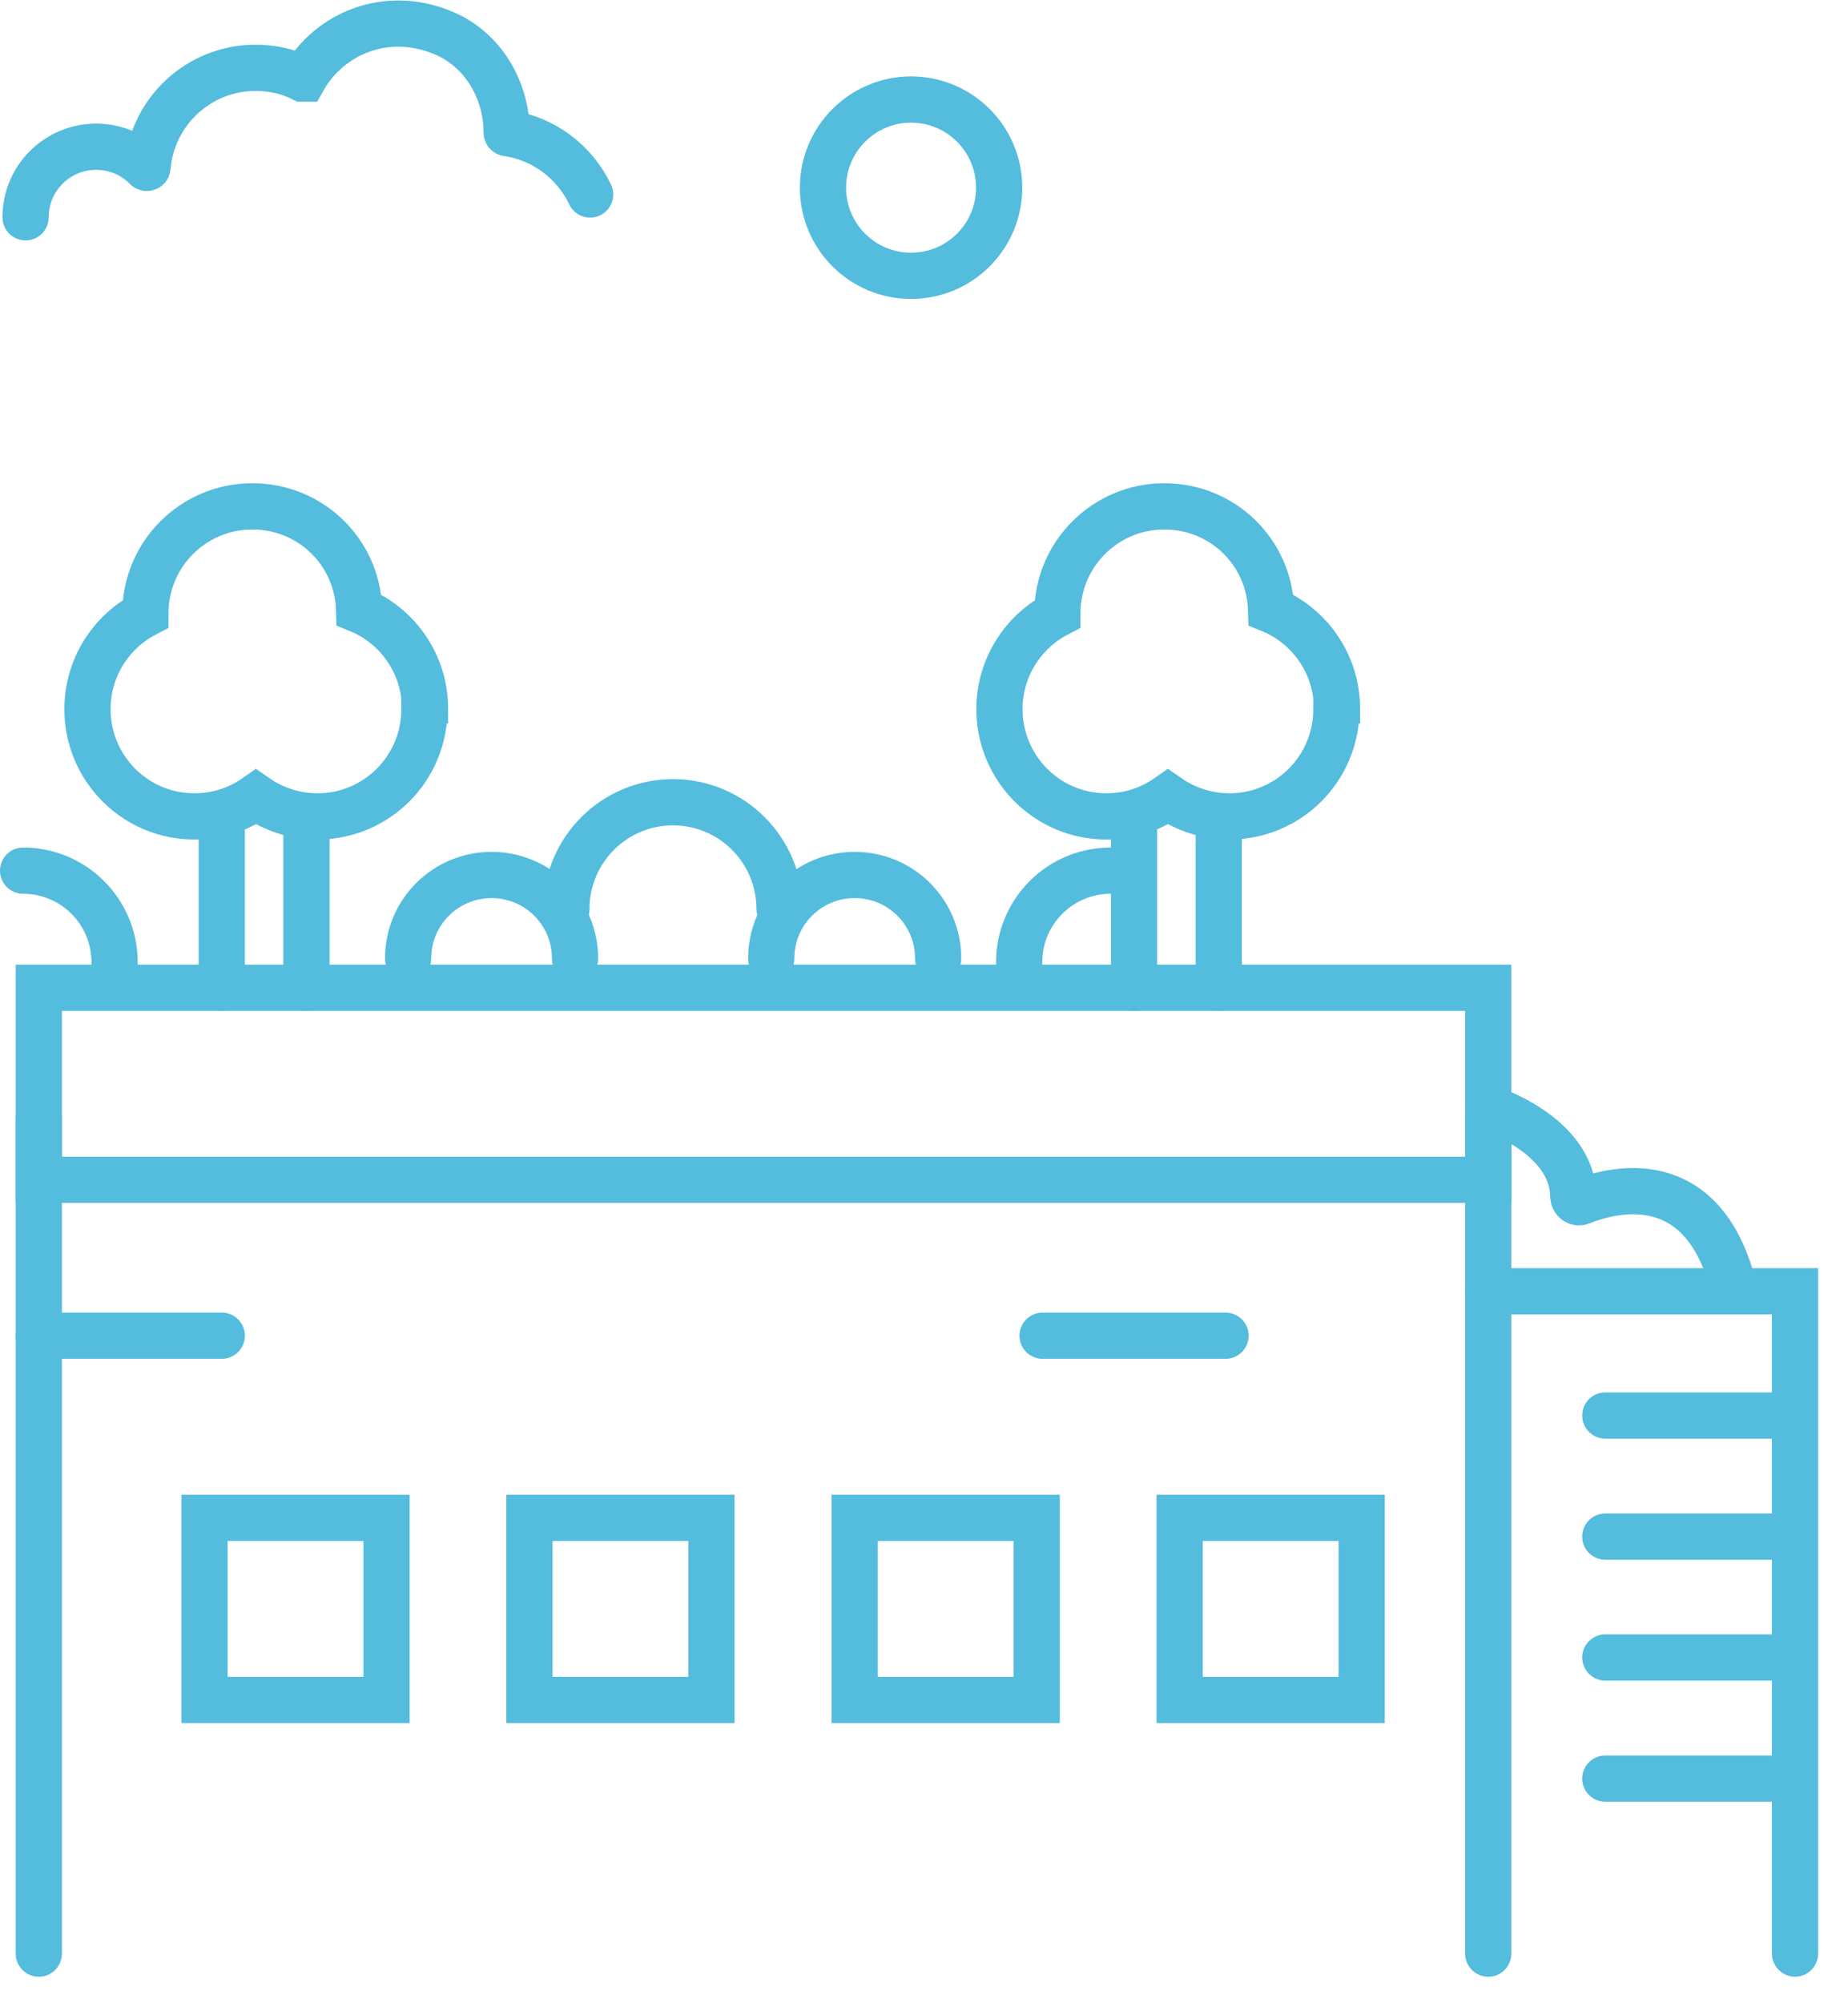 <svg width="60" height="65" viewBox="0 0 60 65" fill="none" xmlns="http://www.w3.org/2000/svg">
<g clip-path="url(#clip0_1438_9381)">
<path d="M48.32 32.051H1.26V38.281H48.32V32.051Z" stroke="#54BCDD" stroke-width="1.5" stroke-miterlimit="10" stroke-linecap="round"/>
<path d="M1.26 63.39V36.32" stroke="#54BCDD" stroke-width="1.5" stroke-miterlimit="10" stroke-linecap="round"/>
<path d="M48.32 63.39V36.32" stroke="#54BCDD" stroke-width="1.5" stroke-miterlimit="10" stroke-linecap="round"/>
<path d="M12.55 49.25H6.64V55.16H12.55V49.25Z" stroke="#54BCDD" stroke-width="1.5" stroke-miterlimit="10" stroke-linecap="round"/>
<path d="M23.1 49.25H17.19V55.16H23.1V49.25Z" stroke="#54BCDD" stroke-width="1.5" stroke-miterlimit="10" stroke-linecap="round"/>
<path d="M33.66 49.25H27.75V55.16H33.66V49.25Z" stroke="#54BCDD" stroke-width="1.5" stroke-miterlimit="10" stroke-linecap="round"/>
<path d="M44.21 49.25H38.3V55.16H44.21V49.25Z" stroke="#54BCDD" stroke-width="1.5" stroke-miterlimit="10" stroke-linecap="round"/>
<path d="M7.2 26.488V32.048" stroke="#54BCDD" stroke-width="1.5" stroke-miterlimit="10" stroke-linecap="round"/>
<path d="M9.95 26.488V32.048" stroke="#54BCDD" stroke-width="1.5" stroke-miterlimit="10" stroke-linecap="round"/>
<path d="M13.78 23.01C13.78 24.94 12.22 26.49 10.31 26.49C9.56 26.49 8.87 26.25 8.31 25.86C7.74 26.26 7.06 26.49 6.31 26.49C4.39 26.49 2.84 24.93 2.84 23.01C2.84 21.67 3.6 20.5 4.72 19.92V19.9C4.72 17.98 6.28 16.43 8.19 16.43C10.1 16.43 11.61 17.93 11.66 19.79C12.92 20.31 13.8 21.56 13.8 23L13.78 23.01Z" stroke="#54BCDD" stroke-width="1.5" stroke-miterlimit="10" stroke-linecap="round"/>
<path d="M36.82 26.488V32.048" stroke="#54BCDD" stroke-width="1.5" stroke-miterlimit="10" stroke-linecap="round"/>
<path d="M39.57 26.488V32.048" stroke="#54BCDD" stroke-width="1.5" stroke-miterlimit="10" stroke-linecap="round"/>
<path d="M43.39 23.01C43.39 24.94 41.83 26.49 39.92 26.49C39.17 26.49 38.48 26.25 37.92 25.86C37.35 26.26 36.67 26.49 35.92 26.49C34 26.49 32.45 24.93 32.45 23.01C32.45 21.67 33.21 20.5 34.33 19.92V19.9C34.33 17.98 35.89 16.43 37.8 16.43C39.71 16.43 41.22 17.93 41.27 19.79C42.53 20.31 43.41 21.56 43.41 23L43.39 23.01Z" stroke="#54BCDD" stroke-width="1.5" stroke-miterlimit="10" stroke-linecap="round"/>
<path d="M13.25 31.101C13.25 29.601 14.46 28.391 15.96 28.391C17.46 28.391 18.67 29.601 18.67 31.101" stroke="#54BCDD" stroke-width="1.5" stroke-miterlimit="10" stroke-linecap="round"/>
<path d="M25.04 31.101C25.04 29.601 26.25 28.391 27.75 28.391C29.25 28.391 30.46 29.601 30.46 31.101" stroke="#54BCDD" stroke-width="1.5" stroke-miterlimit="10" stroke-linecap="round"/>
<path d="M18.39 29.491C18.39 27.581 19.94 26.031 21.85 26.031C23.76 26.031 25.31 27.581 25.31 29.491" stroke="#54BCDD" stroke-width="1.5" stroke-miterlimit="10" stroke-linecap="round"/>
<path d="M0.75 28.25C2.39 28.25 3.72 29.58 3.72 31.22" stroke="#54BCDD" stroke-width="1.5" stroke-miterlimit="10" stroke-linecap="round"/>
<path d="M36.06 28.25C34.42 28.25 33.09 29.58 33.09 31.22" stroke="#54BCDD" stroke-width="1.5" stroke-miterlimit="10" stroke-linecap="round"/>
<path d="M48.32 41.898H58.28V63.388" stroke="#54BCDD" stroke-width="1.5" stroke-miterlimit="10" stroke-linecap="round"/>
<path d="M52.12 45.93H58.03" stroke="#54BCDD" stroke-width="1.5" stroke-miterlimit="10" stroke-linecap="round"/>
<path d="M52.12 49.859H58.03" stroke="#54BCDD" stroke-width="1.5" stroke-miterlimit="10" stroke-linecap="round"/>
<path d="M52.12 53.781H58.03" stroke="#54BCDD" stroke-width="1.5" stroke-miterlimit="10" stroke-linecap="round"/>
<path d="M52.12 57.711H58.03" stroke="#54BCDD" stroke-width="1.5" stroke-miterlimit="10" stroke-linecap="round"/>
<path d="M48.32 35.949C48.32 35.949 51.05 36.809 51.08 38.809C51.08 38.949 51.21 39.049 51.33 38.999C52.22 38.639 55.07 37.799 56.18 41.389" stroke="#54BCDD" stroke-width="1.5" stroke-miterlimit="10" stroke-linecap="round"/>
<path d="M1.26 43.34H7.2" stroke="#54BCDD" stroke-width="1.5" stroke-miterlimit="10" stroke-linecap="round"/>
<path d="M33.85 43.34H39.79" stroke="#54BCDD" stroke-width="1.5" stroke-miterlimit="10" stroke-linecap="round"/>
<path d="M0.83 7.051C0.83 5.781 1.86 4.761 3.12 4.761C3.76 4.761 4.34 5.021 4.75 5.441C4.76 5.461 4.79 5.441 4.79 5.431C4.94 3.621 6.45 2.201 8.3 2.201C8.85 2.201 9.37 2.321 9.83 2.551C9.84 2.551 9.85 2.551 9.86 2.551C10.68 1.111 12.51 0.291 14.38 1.061C15.67 1.591 16.45 2.911 16.45 4.301C16.45 4.301 16.45 4.321 16.47 4.321C17.66 4.491 18.66 5.261 19.16 6.311" stroke="#54BCDD" stroke-width="1.5" stroke-miterlimit="10" stroke-linecap="round"/>
<path d="M29.58 8.95C31.16 8.95 32.44 7.67 32.44 6.09C32.44 4.511 31.16 3.23 29.58 3.23C28.001 3.23 26.72 4.511 26.72 6.09C26.72 7.67 28.001 8.95 29.58 8.95Z" stroke="#54BCDD" stroke-width="1.5" stroke-miterlimit="10" stroke-linecap="round"/>
</g>
<defs>
<clipPath id="clip0_1438_9381">
<rect width="59.03" height="64.14" fill="white"/>
</clipPath>
</defs>
</svg>
